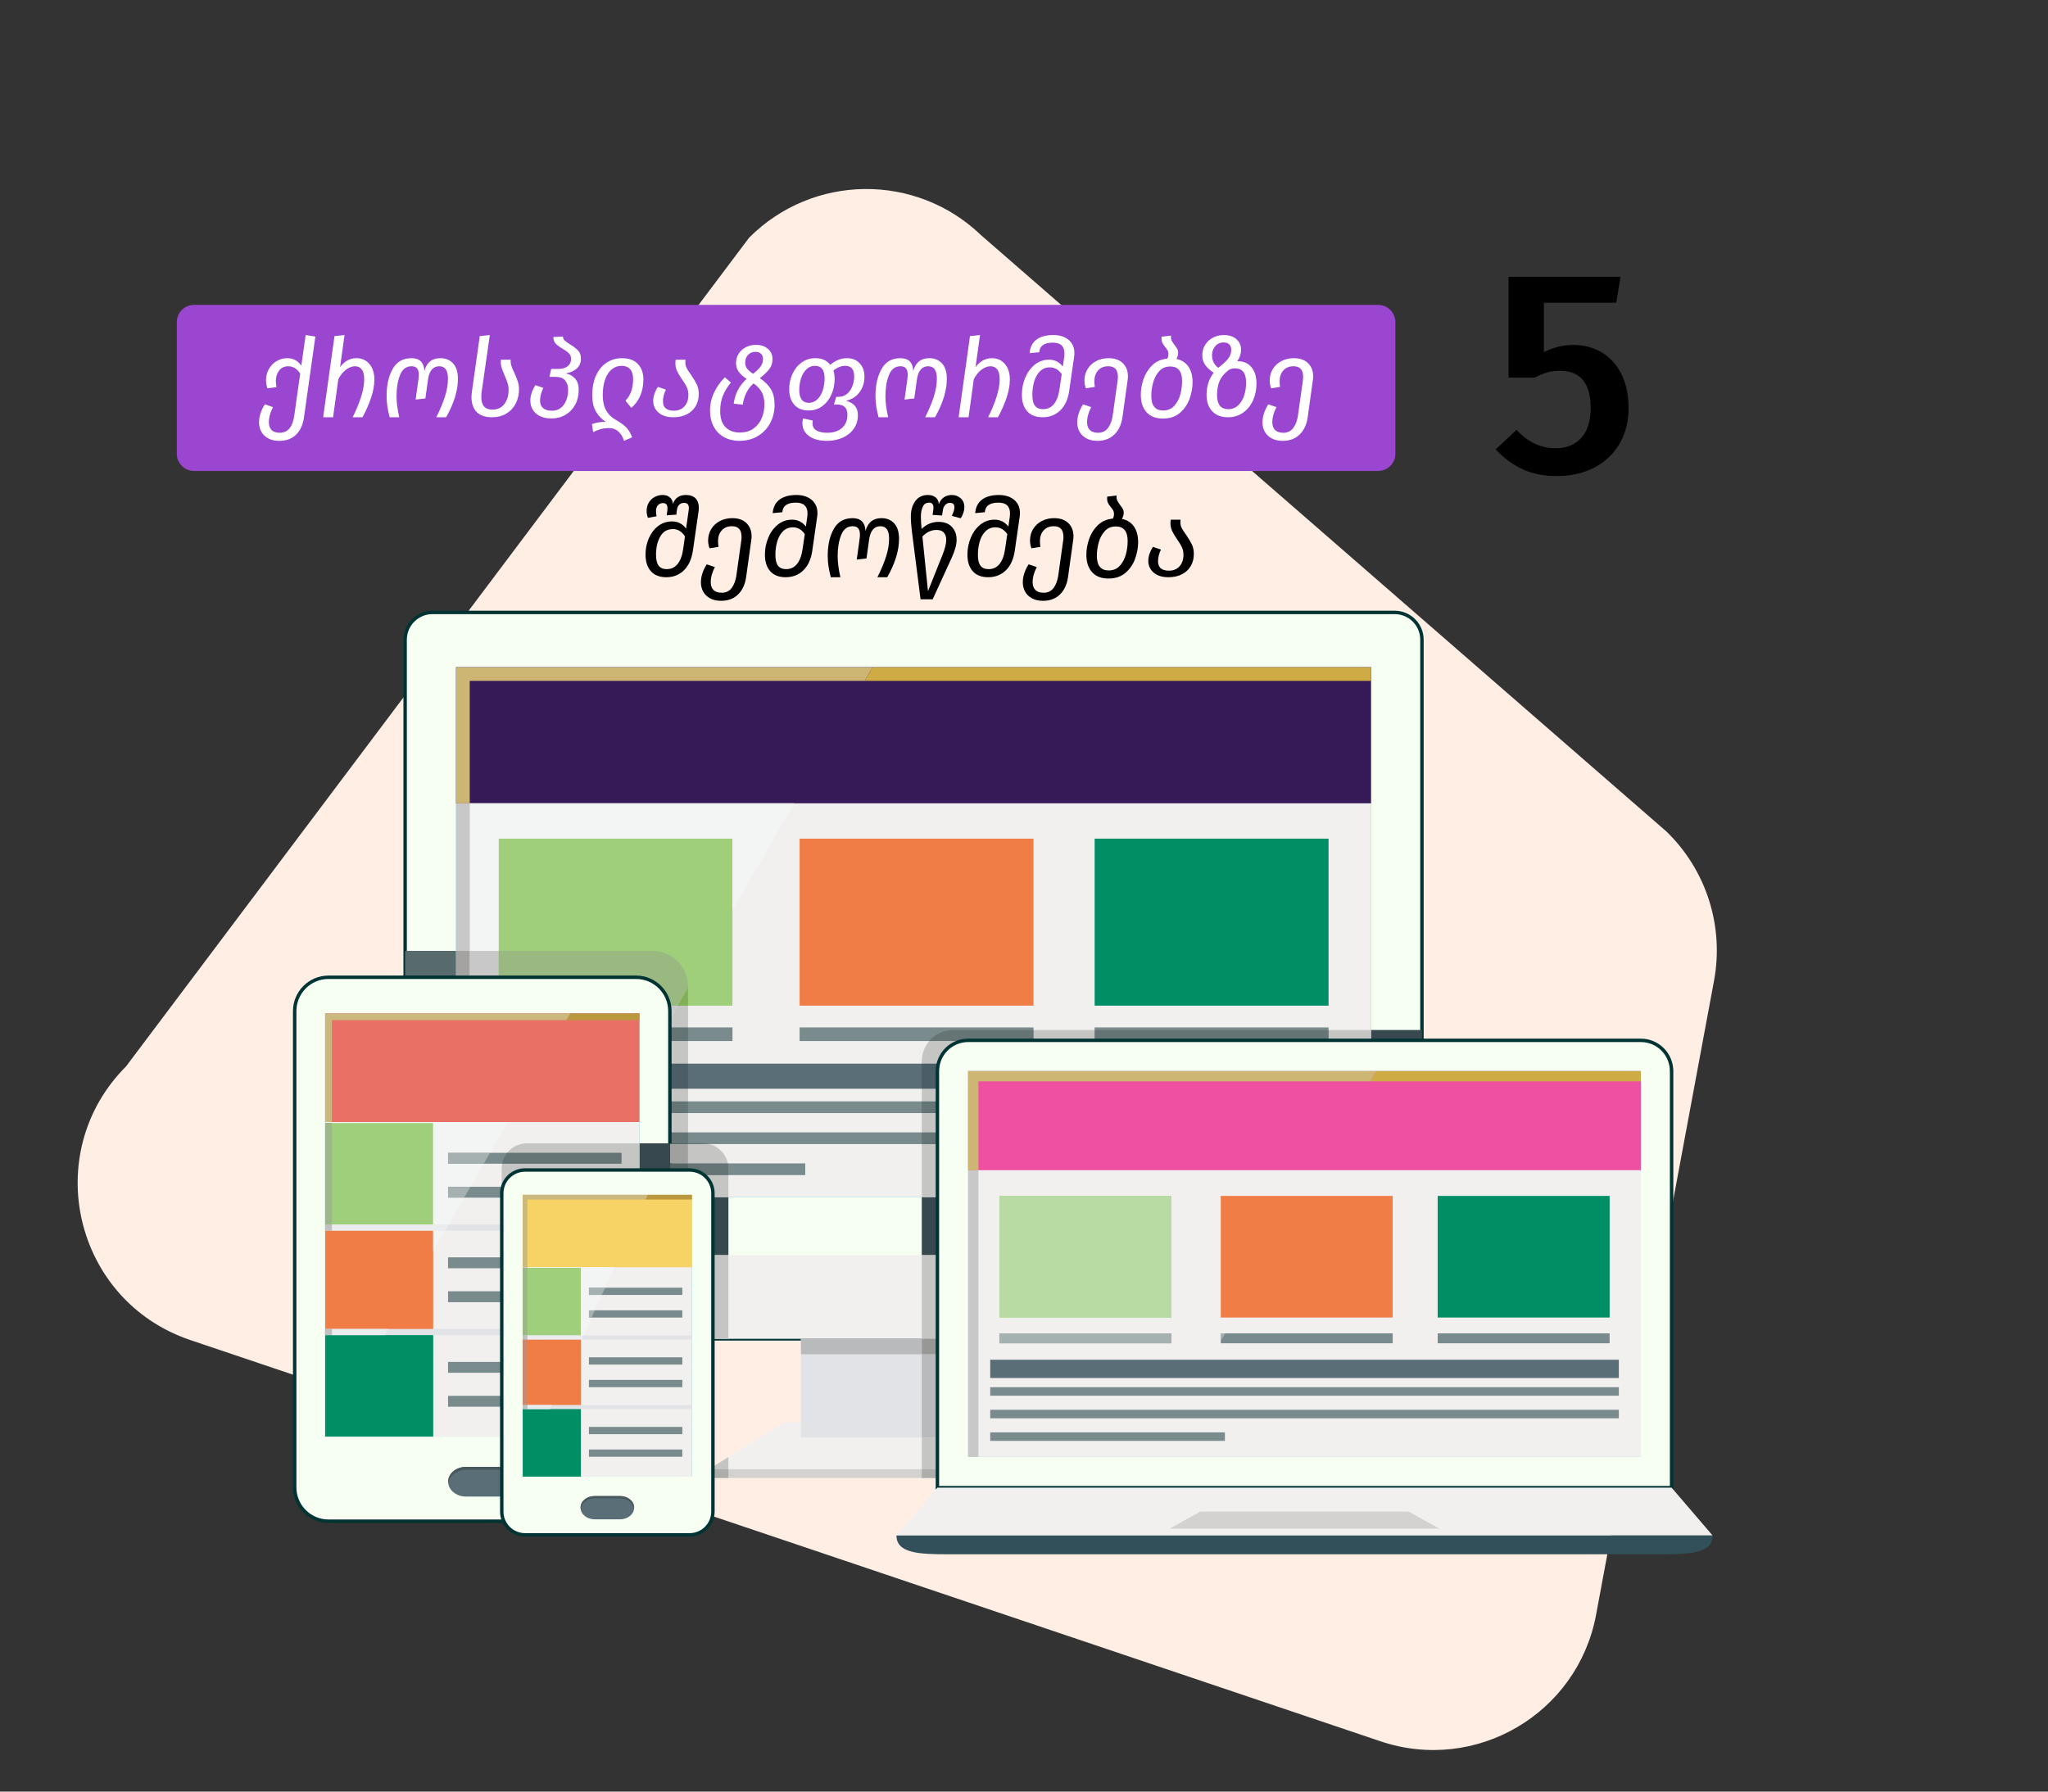 <?xml version="1.0" encoding="UTF-8"?>
<!DOCTYPE svg PUBLIC "-//W3C//DTD SVG 1.1//EN" "http://www.w3.org/Graphics/SVG/1.1/DTD/svg11.dtd">
<!-- Creator: CorelDRAW 2018 (64-Bit) -->
<svg xmlns="http://www.w3.org/2000/svg" xml:space="preserve" width="400px" height="350px" version="1.1" style="shape-rendering:geometricPrecision; text-rendering:geometricPrecision; image-rendering:optimizeQuality; fill-rule:evenodd; clip-rule:evenodd"
viewBox="0 0 1577.646 1380.442"
 xmlns:xlink="http://www.w3.org/1999/xlink">
 <rect x="0" y="0" width="1577.646" height="1380.442" fill="#333333" stroke="none"/>
 <defs>
  <style type="text/css">
   <![CDATA[
    .str1 {stroke:#003333;stroke-width:2.63;stroke-miterlimit:2.613}
    .str0 {stroke:#003333;stroke-width:2.631;stroke-miterlimit:10}
    .fil48 {fill:none}
    .fil46 {fill:#9A46D1}
    .fil6 {fill:#F07D46;fill-rule:nonzero}
    .fil13 {fill:#F3F4F4;fill-rule:nonzero}
    .fil42 {fill:#F7D264;fill-rule:nonzero}
    .fil3 {fill:#F2F0EF;fill-rule:nonzero}
    .fil30 {fill:#EAECED;fill-rule:nonzero}
    .fil11 {fill:#E2E3E6;fill-rule:nonzero}
    .fil10 {fill:#D3D2D1;fill-rule:nonzero}
    .fil44 {fill:#C88A6F;fill-rule:nonzero}
    .fil16 {fill:#C7C8C7;fill-rule:nonzero}
    .fil17 {fill:#CDB673;fill-rule:nonzero}
    .fil14 {fill:#CEAB44;fill-rule:nonzero}
    .fil43 {fill:#C5C7C5;fill-rule:nonzero}
    .fil18 {fill:#C5C5C3;fill-rule:nonzero}
    .fil32 {fill:#CAB87D;fill-rule:nonzero}
    .fil33 {fill:#BFC0BF;fill-rule:nonzero}
    .fil12 {fill:#B8BABC;fill-rule:nonzero}
    .fil27 {fill:#B9983E;fill-rule:nonzero}
    .fil39 {fill:#B8DBA3;fill-rule:nonzero}
    .fil35 {fill:#ADADAA;fill-rule:nonzero}
    .fil29 {fill:#A5B1B1;fill-rule:nonzero}
    .fil25 {fill:#A5A3A1;fill-rule:nonzero}
    .fil40 {fill:#A0A19F;fill-rule:nonzero}
    .fil4 {fill:#9FCF7B;fill-rule:nonzero}
    .fil31 {fill:#9CB888;fill-rule:nonzero}
    .fil22 {fill:#99B980;fill-rule:nonzero}
    .fil36 {fill:#979796;fill-rule:nonzero}
    .fil19 {fill:#82AF57;fill-rule:nonzero}
    .fil5 {fill:#798B8C;fill-rule:nonzero}
    .fil2 {fill:#49C4D8;fill-rule:nonzero}
    .fil20 {fill:#657575;fill-rule:nonzero}
    .fil41 {fill:#576464;fill-rule:nonzero}
    .fil23 {fill:#576B6D;fill-rule:nonzero}
    .fil15 {fill:#3EADBA;fill-rule:nonzero}
    .fil9 {fill:#596E76;fill-rule:nonzero}
    .fil28 {fill:#48575C;fill-rule:nonzero}
    .fil21 {fill:#4C5E65;fill-rule:nonzero}
    .fil34 {fill:#37494F;fill-rule:nonzero}
    .fil38 {fill:#315059;fill-rule:nonzero}
    .fil24 {fill:#0B8B98;fill-rule:nonzero}
    .fil7 {fill:#008F65;fill-rule:nonzero}
    .fil45 {fill:black;fill-rule:nonzero}
    .fil8 {fill:#361A57;fill-rule:nonzero}
    .fil26 {fill:#E87064;fill-rule:nonzero}
    .fil37 {fill:#F050A0;fill-rule:nonzero}
    .fil1 {fill:#F7FFF2;fill-rule:nonzero}
    .fil0 {fill:#FFEEE3;fill-rule:nonzero}
    .fil47 {fill:white;fill-rule:nonzero}
   ]]>
  </style>
 </defs>
 <g id="Layer_x0020_1">
  <path class="fil0" d="M97.11 821.658l479.992 -638.556c49.136,-49.251 128.674,-50.043 178.766,-1.783l527.62 459.159c30.924,29.79 44.774,73.147 36.861,115.348l-90.86 488.531c-14.3,76.161 -92.641,122.082 -166.075,97.318l-916.749 -309.13c-89.585,-30.205 -116.312,-143.958 -49.555,-210.887z"/>
  <path class="fil1 str0" d="M1095.379 492.919l0 517.64c0,11.52 -9.387,21.026 -21.035,21.026l-741.228 0c-11.531,0 -21.024,-9.506 -21.024,-21.026l0 -517.64c0,-11.641 9.493,-21.041 21.024,-21.041l741.228 0c11.648,0 21.035,9.4 21.035,21.041z"/>
  <polygon class="fil2" points="351.327,922.393 1056.144,922.393 1056.144,514.084 351.327,514.084 "/>
  <polygon class="fil3" points="351.348,922.393 1056.147,922.393 1056.147,514.084 351.348,514.084 "/>
  <polygon class="fil4" points="384.069,774.865 564.246,774.865 564.246,646.192 384.069,646.192 "/>
  <polygon class="fil5" points="384.069,802.138 564.246,802.138 564.246,791.642 384.069,791.642 "/>
  <polygon class="fil6" points="615.956,774.865 796.15,774.865 796.15,646.192 615.956,646.192 "/>
  <polygon class="fil5" points="615.956,802.138 796.15,802.138 796.15,791.642 615.956,791.642 "/>
  <polygon class="fil7" points="843.248,774.865 1023.423,774.865 1023.423,646.192 843.248,646.192 "/>
  <polygon class="fil5" points="843.248,802.138 1023.423,802.138 1023.423,791.642 843.248,791.642 "/>
  <polygon class="fil8" points="351.327,618.941 1056.144,618.941 1056.144,514.084 351.327,514.084 "/>
  <polygon class="fil9" points="374.463,838.889 1033.053,838.889 1033.053,819.552 374.463,819.552 "/>
  <polygon class="fil5" points="374.463,857.633 1033.053,857.633 1033.053,848.614 374.463,848.614 "/>
  <polygon class="fil5" points="374.463,881.541 1033.053,881.541 1033.053,872.513 374.463,872.513 "/>
  <polygon class="fil5" points="374.463,905.431 620.321,905.431 620.321,896.407 374.463,896.407 "/>
  <path class="fil3" d="M1095.379 967.123l0 43.436c0,11.52 -9.387,21.026 -21.035,21.026l-741.228 0c-11.531,0 -21.024,-9.506 -21.024,-21.026l0 -43.436 783.287 0z"/>
  <polygon class="fil3" points="861.497,1132.016 546.082,1132.016 561.12,1122.635 603.757,1095.942 803.701,1095.942 "/>
  <polygon class="fil10" points="546.082,1138.813 861.497,1138.813 861.497,1132.016 546.082,1132.016 "/>
  <polygon class="fil11" points="616.989,1107.592 790.483,1107.592 790.483,1031.585 616.989,1031.585 "/>
  <polygon class="fil12" points="616.989,1043.476 710.071,1043.476 710.071,1031.585 616.989,1031.585 "/>
  <polygon class="fil13" points="384.069,732.667 361.852,732.667 361.852,618.941 611.784,618.941 564.282,701.348 564.246,701.41 564.246,646.192 384.069,646.192 "/>
  <polygon class="fil14" points="1056.144,524.608 666.16,524.608 666.188,524.58 672.067,514.182 672.16,514.083 1056.144,514.083 "/>
  <polygon class="fil15" points="351.348,732.667 351.327,732.667 351.327,618.941 "/>
  <polygon class="fil16" points="351.348,732.667 361.853,732.667 361.853,618.941 351.348,618.941 "/>
  <polygon class="fil17" points="361.852,618.941 351.327,618.941 351.327,514.083 672.16,514.083 672.067,514.182 666.188,524.58 666.16,524.608 361.852,524.608 "/>
  <path class="fil18" d="M530.018 872.513l-13.987 0 0 -14.88 13.987 0 0 14.88zm0 -23.899l-13.987 0 0 -9.725 13.987 0 0 9.725zm0 -29.062l-13.987 0 0 -17.414 13.987 0 0 17.414zm0 -27.912l-13.987 0 0 -6.584 5.848 -10.191 8.139 0 0 16.775z"/>
  <polygon class="fil19" points="530.018,774.865 521.879,774.865 530.018,760.725 "/>
  <polygon class="fil20" points="516.031,802.138 530.018,802.138 530.018,791.642 516.031,791.642 "/>
  <polygon class="fil21" points="516.031,838.889 530.018,838.889 530.018,819.552 516.031,819.552 "/>
  <polygon class="fil20" points="516.031,857.633 530.018,857.633 530.018,848.614 516.031,848.614 "/>
  <polygon class="fil20" points="516.031,880.939 530.018,880.939 530.018,872.513 516.031,872.513 "/>
  <path class="fil16" d="M516.031 785.056l0 -5.997c0,-1.43 -0.121,-2.828 -0.341,-4.194l6.189 0 -5.848 10.191zm-131.962 -32.063l-22.217 0 0 -20.326 22.217 0 0 20.326z"/>
  <path class="fil22" d="M521.879 774.865l-6.189 0c-2.01,-12.393 -12.761,-21.872 -25.746,-21.872l-105.875 0 0 -20.326 118.578 0c15.158,0 27.371,12.228 27.371,27.378l0 0.68 -8.139 14.14z"/>
  <polygon class="fil23" points="312.092,752.993 351.33,752.993 351.33,732.667 312.092,732.667 "/>
  <polygon class="fil24" points="351.327,752.993 351.345,752.993 351.345,732.667 351.327,732.667 "/>
  <polygon class="fil25" points="351.348,752.993 361.853,752.993 361.853,732.667 351.348,732.667 "/>
  <path class="fil1 str1" d="M489.944 1172.105l-236.855 0c-14.407,0 -26.084,-11.684 -26.084,-26.099l0 -366.947c0,-14.387 11.677,-26.066 26.084,-26.066l236.855 0c14.415,0 26.087,11.679 26.087,26.066l0 366.947c0,14.415 -11.672,26.099 -26.087,26.099z"/>
  <polygon class="fil2" points="250.481,1106.912 492.569,1106.912 492.569,780.813 250.481,780.813 "/>
  <polygon class="fil3" points="250.481,1106.912 492.569,1106.912 492.569,780.813 250.481,780.813 "/>
  <polygon class="fil5" points="345.138,896.647 478.761,896.647 478.761,888.243 345.138,888.243 "/>
  <polygon class="fil5" points="345.138,922.811 478.761,922.811 478.761,914.421 345.138,914.421 "/>
  <polygon class="fil5" points="345.138,977.216 478.761,977.216 478.761,968.791 345.138,968.791 "/>
  <polygon class="fil5" points="345.138,1003.372 478.761,1003.372 478.761,994.939 345.138,994.939 "/>
  <polygon class="fil5" points="345.138,1057.734 478.761,1057.734 478.761,1049.363 345.138,1049.363 "/>
  <polygon class="fil5" points="345.138,1083.898 478.761,1083.898 478.761,1075.517 345.138,1075.517 "/>
  <polygon class="fil4" points="250.481,945.827 333.7,945.827 333.7,865.256 250.481,865.256 "/>
  <polygon class="fil6" points="250.481,1026.36 333.7,1026.36 333.7,945.827 250.481,945.827 "/>
  <polygon class="fil7" points="250.481,1106.912 333.716,1106.912 333.716,1026.36 250.481,1026.36 "/>
  <polygon class="fil26" points="250.481,864.542 492.569,864.542 492.569,780.813 250.481,780.813 "/>
  <polygon class="fil11" points="250.481,948.194 492.569,948.194 492.569,943.434 250.481,943.434 "/>
  <polygon class="fil11" points="250.481,1028.727 492.569,1028.727 492.569,1023.981 250.481,1023.981 "/>
  <polygon class="fil27" points="492.569,786.041 436.359,786.041 439.371,780.813 492.569,780.813 "/>
  <path class="fil9" d="M384.103 1153.1l-25.151 0c-7.568,0 -13.721,-5.115 -13.721,-11.431 0,-6.302 6.153,-11.421 13.721,-11.421l25.151 0c7.555,0 13.701,5.119 13.701,11.421 0,6.316 -6.146,11.431 -13.701,11.431z"/>
  <path class="fil28" d="M345.38 1142.817l-0.149 -1.148 0 0c0,-6.302 6.153,-11.421 13.721,-11.421l25.151 0c0.828,0 1.634,0.064 2.42,0.176l0 2.304c-0.786,-0.11 -1.592,-0.177 -2.42,-0.177l-25.151 0c-7.109,0 -12.887,4.508 -13.572,10.266z"/>
  <path class="fil13" d="M333.7 964.209l0 -16.015 9.232 0 -9.232 16.015zm11.976 -20.775l-11.976 0 0 -78.178 -78.006 0 0 -0.714 135.441 0 -13.667 23.701 -32.33 0 0 8.404 27.493 0 -10.241 17.774 -17.252 0 0 8.39 12.422 0 -11.884 20.623z"/>
  <polygon class="fil29" points="372.631,896.647 345.138,896.647 345.138,888.243 377.468,888.243 "/>
  <polygon class="fil29" points="357.56,922.811 345.138,922.811 345.138,914.421 362.39,914.421 "/>
  <polygon class="fil30" points="342.932,948.194 255.694,948.194 255.694,943.434 345.676,943.434 "/>
  <polygon class="fil30" points="296.533,1028.727 255.694,1028.727 255.694,1023.981 299.264,1023.981 "/>
  <polygon class="fil31" points="250.481,943.434 255.694,943.434 255.694,865.256 250.481,865.256 "/>
  <polygon class="fil32" points="255.694,864.542 250.481,864.542 250.481,780.813 439.371,780.813 436.359,786.041 255.694,786.041 "/>
  <polygon class="fil33" points="250.481,948.194 255.694,948.194 255.694,943.434 250.481,943.434 "/>
  <polygon class="fil33" points="250.481,1028.727 255.694,1028.727 255.694,1023.981 250.481,1023.981 "/>
  <path class="fil34" d="M722.122 967.123l-12.051 0 0 -44.73 12.051 0 0 44.73zm373.257 -165.523l-39.235 0 0 -7.973 39.235 0 0 7.973z"/>
  <path class="fil18" d="M722.122 922.393l-12.051 0 0 -40.852 12.051 0 0 40.852zm0 -49.88l-12.051 0 0 -14.88 12.051 0 0 14.88zm0 -23.899l-12.051 0 0 -9.725 12.051 0 0 9.725zm0.714 -29.062l-12.765 0 0 -1.705c0,-5.989 2.144,-11.403 5.736,-15.709l24.953 0c-8.764,1.909 -15.739,8.699 -17.924,17.414zm333.308 -17.952l-32.718 0 0 -7.973 32.718 0 0 7.973zm-212.896 0l-47.098 0 0 -7.973 47.098 0 0 7.973z"/>
  <path class="fil20" d="M740.76 802.138l-24.953 0c0.006,-0.006 0.014,-0.014 0.029,-0.027 4.412,-5.201 10.968,-8.484 18.319,-8.484l61.995 0 0 7.973 -50.36 0c-1.727,0 -3.411,0.183 -5.03,0.538z"/>
  <polygon class="fil20" points="843.248,801.6 1023.423,801.6 1023.423,793.627 843.248,793.627 "/>
  <path class="fil21" d="M722.122 838.889l-12.051 0 0 -19.337 12.765 0c-0.467,1.86 -0.714,3.813 -0.714,5.814l0 13.523z"/>
  <polygon class="fil20" points="710.071,857.633 722.122,857.633 722.122,848.614 710.071,848.614 "/>
  <polygon class="fil20" points="710.071,881.541 722.122,881.541 722.122,872.513 710.071,872.513 "/>
  <polygon class="fil18" points="710.071,1031.585 722.122,1031.585 722.122,967.123 710.071,967.123 "/>
  <polygon class="fil18" points="710.071,1132.016 722.122,1132.016 722.122,1107.592 710.071,1107.592 "/>
  <polygon class="fil35" points="710.071,1138.813 722.122,1138.813 722.122,1132.016 710.071,1132.016 "/>
  <polygon class="fil12" points="710.071,1107.592 722.122,1107.592 722.122,1043.476 710.071,1043.476 "/>
  <polygon class="fil36" points="710.071,1043.476 722.122,1043.476 722.122,1031.585 710.071,1031.585 "/>
  <path class="fil1 str0" d="M1287.693 825.366l0 320.895 -565.571 0 0 -320.895c0,-13.148 10.63,-23.766 23.668,-23.766l518.252 0c13.036,0 23.651,10.618 23.651,23.766z"/>
  <polygon class="fil2" points="745.809,1122.566 1264.015,1122.566 1264.015,825.315 745.809,825.315 "/>
  <polygon class="fil3" points="745.816,1122.566 1264.013,1122.566 1264.013,825.315 745.816,825.315 "/>
  <polygon class="fil4" points="769.864,1015.169 902.357,1015.169 902.357,921.466 769.864,921.466 "/>
  <polygon class="fil5" points="769.864,1035.016 902.357,1035.016 902.357,1027.372 769.864,1027.372 "/>
  <polygon class="fil6" points="940.381,1015.169 1072.853,1015.169 1072.853,921.466 940.381,921.466 "/>
  <polygon class="fil5" points="940.381,1035.016 1072.853,1035.016 1072.853,1027.372 940.381,1027.372 "/>
  <polygon class="fil7" points="1107.486,1015.169 1239.965,1015.169 1239.965,921.466 1107.486,921.466 "/>
  <polygon class="fil5" points="1107.486,1035.016 1239.965,1035.016 1239.965,1027.372 1107.486,1027.372 "/>
  <polygon class="fil37" points="745.809,901.647 1264.015,901.647 1264.015,825.315 745.809,825.315 "/>
  <polygon class="fil9" points="762.807,1061.767 1247.054,1061.767 1247.054,1047.698 762.807,1047.698 "/>
  <polygon class="fil5" points="762.807,1075.419 1247.054,1075.419 1247.054,1068.862 762.807,1068.862 "/>
  <polygon class="fil5" points="762.807,1092.833 1247.054,1092.833 1247.054,1086.245 762.807,1086.245 "/>
  <polygon class="fil5" points="762.807,1110.216 943.579,1110.216 943.579,1103.652 762.807,1103.652 "/>
  <polygon class="fil3" points="1319.267,1183.105 690.571,1183.105 722.137,1146.247 1287.693,1146.247 "/>
  <polygon class="fil10" points="1085.151,1164.671 924.686,1164.671 901.02,1177.848 1108.81,1177.848 "/>
  <path class="fil38" d="M1279.822 1197.582l-549.799 0c-21.793,0 -39.452,-0.68 -39.452,-14.477l628.696 0c0,13.797 -17.662,14.477 -39.445,14.477z"/>
  <polygon class="fil39" points="769.864,1015.169 902.357,1015.169 902.357,921.466 769.864,921.466 "/>
  <polygon class="fil29" points="769.864,1035.016 902.357,1035.016 902.357,1027.372 769.864,1027.372 "/>
  <polygon class="fil29" points="940.381,1033.198 940.381,1027.372 943.732,1027.372 "/>
  <polygon class="fil13" points="875.225,1146.261 722.122,1146.261 722.122,1146.261 722.137,1146.247 875.232,1146.247 "/>
  <polygon class="fil14" points="1264.013,833.223 1055.615,833.223 1060.176,825.315 1264.013,825.315 "/>
  <polygon class="fil15" points="745.809,1122.566 745.809,901.647 745.816,1122.566 "/>
  <polygon class="fil16" points="745.816,1122.566 753.702,1122.566 753.702,901.647 745.816,901.647 "/>
  <polygon class="fil17" points="753.702,901.647 745.809,901.647 745.809,825.315 1060.176,825.315 1055.615,833.223 753.702,833.223 "/>
  <polygon class="fil34" points="549.202,967.123 561.121,967.123 561.121,922.393 549.202,922.393 "/>
  <path class="fil18" d="M561.12 922.393l-11.918 0 0 -2.95c0,-5.657 -2.633,-10.722 -6.735,-14.012l18.653 0 0 16.962zm-0.353 -25.986l-30.749 0 0 -14.866 16.375 0c7.172,1.71 12.789,7.553 14.374,14.866z"/>
  <path class="fil20" d="M546.393 881.541l-16.375 0 0 -0.602 11.763 0c1.585,0 3.05,0.247 4.527,0.579 0.029,0.008 0.057,0.014 0.085,0.023z"/>
  <path class="fil20" d="M561.12 905.431l-18.653 0c-3.07,-2.462 -6.965,-3.94 -11.203,-3.94l-1.246 0 0 -5.084 30.749 0c0.005,0.014 0.005,0.027 0.013,0.042 0.227,1.237 0.34,2.475 0.34,3.839l0 5.143z"/>
  <polygon class="fil18" points="549.202,1031.585 561.121,1031.585 561.121,967.123 549.202,967.123 "/>
  <polygon class="fil40" points="516.031,896.407 530.018,896.407 530.018,881.541 516.031,881.541 "/>
  <polygon class="fil41" points="516.031,881.541 530.018,881.541 530.018,880.937 516.031,880.937 "/>
  <polygon class="fil41" points="516.031,901.491 530.018,901.491 530.018,896.407 516.031,896.407 "/>
  <polygon class="fil34" points="516.031,901.491 492.569,901.491 492.569,880.939 516.031,880.939 "/>
  <path class="fil18" d="M386.523 1031.585l-0.023 0 0 -2.858 0.023 0 0 2.858zm0 -7.604l-0.023 0 0 -20.609 0.023 0 0 20.609zm0 -29.042l-0.023 0 0 -17.723 0.023 0 0 17.723zm0 -26.145l-0.023 0 0 -20.6 0.023 0 0 20.6zm0 -25.36l-0.023 0 0 -20.623 0.023 0 0 20.623zm0.714 -29.013l-0.737 0 0 -14.133c0,-1.293 0.102,-2.473 0.306,-3.641l91.956 0 0 -8.404 -88.045 0c2.617,-3.281 6.26,-5.678 10.482,-6.725 1.365,-0.332 2.95,-0.579 4.519,-0.579l86.851 0 0 20.552 -88.101 0c-8.171,0 -15.061,5.468 -17.231,12.93z"/>
  <path class="fil20" d="M478.762 896.647l-91.956 0c0.013,-0.064 0.022,-0.135 0.036,-0.198 0.663,-3.069 2.009,-5.858 3.875,-8.206l88.045 0 0 8.404z"/>
  <path class="fil20" d="M386.523 922.811l-0.023 0 0 -8.39 0.737 0c-0.467,1.599 -0.714,3.282 -0.714,5.022l0 3.368z"/>
  <polygon class="fil20" points="386.5,977.216 386.523,977.216 386.523,968.791 386.5,968.791 "/>
  <polygon class="fil20" points="386.5,1003.372 386.523,1003.372 386.523,994.939 386.5,994.939 "/>
  <polygon class="fil12" points="386.5,948.194 386.523,948.194 386.523,943.434 386.5,943.434 "/>
  <polygon class="fil12" points="386.5,1028.727 386.523,1028.727 386.523,1023.981 386.5,1023.981 "/>
  <polygon class="fil18" points="561.12,1132.016 549.202,1132.016 549.202,1130.072 561.12,1122.635 "/>
  <polygon class="fil35" points="549.202,1138.813 561.121,1138.813 561.121,1132.016 549.202,1132.016 "/>
  <path class="fil1 str0" d="M531.264 1182.614l-126.796 0c-9.912,0 -17.945,-8.033 -17.945,-17.943l0 -245.228c0,-9.895 8.033,-17.952 17.945,-17.952l126.796 0c9.903,0 17.938,8.057 17.938,17.952l0 245.228c0,9.91 -8.035,17.943 -17.938,17.943z"/>
  <polygon class="fil2" points="402.671,1137.761 533.055,1137.761 533.055,920.637 402.671,920.637 "/>
  <polygon class="fil3" points="402.671,1137.761 533.055,1137.761 533.055,920.637 402.671,920.637 "/>
  <polygon class="fil5" points="453.66,997.768 525.615,997.768 525.615,992.187 453.66,992.187 "/>
  <polygon class="fil5" points="453.66,1015.175 525.615,1015.175 525.615,1009.602 453.66,1009.602 "/>
  <polygon class="fil5" points="453.66,1051.418 525.615,1051.418 525.615,1045.801 453.66,1045.801 "/>
  <polygon class="fil5" points="453.66,1068.827 525.615,1068.827 525.615,1063.216 453.66,1063.216 "/>
  <polygon class="fil5" points="453.66,1105.04 525.615,1105.04 525.615,1099.444 453.66,1099.444 "/>
  <polygon class="fil5" points="453.66,1122.444 525.615,1122.444 525.615,1116.858 453.66,1116.858 "/>
  <polygon class="fil4" points="402.671,1030.51 447.499,1030.51 447.499,976.861 402.671,976.861 "/>
  <polygon class="fil6" points="402.671,1084.132 447.499,1084.132 447.499,1030.51 402.671,1030.51 "/>
  <polygon class="fil7" points="402.671,1137.761 447.499,1137.761 447.499,1084.132 402.671,1084.132 "/>
  <polygon class="fil42" points="402.671,976.396 533.055,976.396 533.055,920.639 402.671,920.639 "/>
  <polygon class="fil11" points="402.671,1032.081 533.055,1032.081 533.055,1028.925 402.671,1028.925 "/>
  <polygon class="fil11" points="402.671,1085.71 533.055,1085.71 533.055,1082.546 402.671,1082.546 "/>
  <polygon class="fil27" points="533.055,924.234 497.129,924.234 498.772,920.639 533.055,920.639 "/>
  <path class="fil9" d="M477.735 1170.641l-19.746 0c-5.943,0 -10.767,-4.004 -10.767,-8.964 0,-4.956 4.824,-8.945 10.767,-8.945l19.746 0c5.936,0 10.766,3.989 10.766,8.945 0,4.96 -4.83,8.964 -10.766,8.964z"/>
  <path class="fil28" d="M488.388 1162.584c-0.546,-4.526 -5.07,-8.071 -10.653,-8.071l-19.746 0c-5.573,0 -10.11,3.545 -10.639,8.071l-0.128 -0.907 0 0c0,-4.956 4.824,-8.945 10.767,-8.945l19.746 0c5.936,0 10.766,3.989 10.766,8.945l0 0 -0.113 0.907z"/>
  <path class="fil13" d="M447.499 1033.213l0 -1.132 0.516 0 -0.516 1.132zm1.953 -4.288l-1.953 0 0 -52.062 -41.235 0 0 -0.467 67.115 0 -7.2 15.793 -12.519 0 0 5.579 9.987 0 -5.397 11.834 -4.59 0 0 5.573 2.052 0 -6.26 13.75z"/>
  <polygon class="fil29" points="463.647,997.768 453.66,997.768 453.66,992.189 466.179,992.189 "/>
  <polygon class="fil29" points="455.712,1015.175 453.66,1015.175 453.66,1009.602 458.25,1009.602 "/>
  <polygon class="fil30" points="448.015,1032.081 406.264,1032.081 406.264,1028.925 449.452,1028.925 "/>
  <polygon class="fil30" points="423.592,1085.71 406.264,1085.71 406.264,1082.546 425.036,1082.546 "/>
  <polygon class="fil43" points="402.671,976.863 406.261,976.863 406.261,976.396 402.671,976.396 "/>
  <polygon class="fil31" points="402.671,1028.925 406.261,1028.925 406.261,976.863 402.671,976.863 "/>
  <polygon class="fil44" points="402.671,1082.546 406.261,1082.546 406.261,1032.081 402.671,1032.081 "/>
  <polygon class="fil32" points="406.264,976.396 402.671,976.396 402.671,920.639 498.772,920.639 497.129,924.234 406.264,924.234 "/>
  <polygon class="fil33" points="402.671,1032.081 406.261,1032.081 406.261,1028.925 402.671,1028.925 "/>
  <polygon class="fil33" points="402.671,1085.71 406.261,1085.71 406.261,1082.546 402.671,1082.546 "/>
  <path class="fil45" d="M1245.028 233.257l-55.725 0 0 38.034c7.371,-3.685 14.889,-5.528 22.555,-5.528 8.256,0 15.627,1.953 22.113,5.823 6.486,3.87 11.537,9.472 15.147,16.806 3.612,7.334 5.419,15.995 5.419,25.983 0,10.32 -2.285,19.423 -6.856,27.346 -4.569,7.925 -11.056,14.08 -19.459,18.503 -8.403,4.386 -18.133,6.596 -29.189,6.596 -9.878,0 -18.612,-1.769 -26.205,-5.307 -7.592,-3.537 -14.484,-8.623 -20.676,-15.258l16.143 -15.037c8.55,9.435 18.575,14.153 30.074,14.153 8.403,0 15.001,-2.691 19.792,-8.035 4.791,-5.344 7.187,-13.009 7.187,-22.961 0,-19.127 -7.962,-28.709 -23.883,-28.709 -3.391,0 -6.56,0.405 -9.509,1.252 -2.948,0.848 -6.192,2.212 -9.73,4.054l-20.122 0 0 -77.617 86.241 0 -3.317 19.902z"/>
  <path class="fil46" d="M149.424 234.936l912.262 0c7.272,0 13.218,5.958 13.218,13.218l0 101.513c0,7.258 -5.957,13.216 -13.218,13.216l-912.262 0c-7.261,0 -13.218,-5.948 -13.218,-13.216l0 -101.513c0,-7.27 5.946,-13.218 13.218,-13.218z"/>
  <path class="fil47" d="M242.951 259.321l-8.752 62.096c-0.784,5.664 -2.79,10.125 -6.015,13.377 -3.225,3.254 -7.587,4.881 -13.083,4.881l-0.085 0c-3.31,0 -6.129,-0.646 -8.455,-1.935 -2.329,-1.291 -4.082,-3.001 -5.26,-5.133 -1.177,-2.131 -1.768,-4.488 -1.768,-7.068 0,-4.599 1.488,-9.256 4.461,-13.967l6.31 2.104c-2.132,4.038 -3.198,7.936 -3.198,11.694 0,2.525 0.687,4.502 2.062,5.933 1.374,1.43 3.492,2.145 6.353,2.145 6.227,0 9.956,-4.487 11.191,-13.462l4.543 -32.143c-2.412,-3.758 -5.497,-5.636 -9.255,-5.636 -2.973,0 -5.301,1.108 -6.984,3.323 -1.683,2.217 -2.524,4.839 -2.524,7.868 0,1.569 0.168,3.197 0.504,4.879l-6.983 0.925c-0.73,-2.018 -1.094,-4.121 -1.094,-6.31 0,-3.197 0.758,-6.086 2.272,-8.666 1.515,-2.581 3.52,-4.599 6.017,-6.059 2.495,-1.458 5.174,-2.186 8.034,-2.186 4.601,0 8.219,1.934 10.854,5.804l3.366 -23.642 7.489 1.178z"/>
  <path id="1" class="fil47" d="M274.587 275.981c4.151,0 7.489,1.499 10.013,4.515 2.525,3.015 3.786,6.997 3.786,11.948 0,4.445 -0.869,9.214 -2.609,14.276 -1.738,5.062 -3.926,9.998 -6.562,14.78l-7.572 0c2.58,-5.049 4.712,-10.166 6.395,-15.355 1.681,-5.189 2.523,-9.817 2.523,-13.898 0,-3.463 -0.63,-6.002 -1.893,-7.615 -1.262,-1.612 -2.959,-2.425 -5.09,-2.425 -2.356,0 -4.684,0.869 -6.984,2.594 -2.301,1.725 -4.291,4.178 -5.974,7.362l-4.039 29.337 -7.657 0 8.751 -62.516 7.741 -0.841 -3.449 24.736c1.569,-2.186 3.421,-3.884 5.552,-5.09 2.132,-1.206 4.487,-1.808 7.068,-1.808z"/>
  <path id="2" class="fil47" d="M300.165 321.5c-0.728,-2.819 -1.304,-5.524 -1.724,-8.148 -0.421,-2.622 -0.631,-5.426 -0.631,-8.4 0,-8.232 1.556,-15.102 4.669,-20.656 3.114,-5.54 7.951,-8.315 14.515,-8.315 6.282,0 9.592,3.295 9.928,9.899 1.74,-6.604 5.863,-9.899 12.37,-9.899 3.981,0 7.221,1.331 9.717,4.009 2.496,2.679 3.745,6.662 3.745,11.948 0,9.018 -3.029,18.862 -9.087,29.562l-7.573 0c2.804,-5.581 5.006,-10.812 6.605,-15.721 1.598,-4.894 2.397,-9.577 2.397,-14.023 0,-6.366 -2.215,-9.549 -6.647,-9.549 -4.88,0 -7.796,3.45 -8.75,10.335l-2.02 14.487 -7.488 0.84 2.187 -15.832c0.169,-1.191 0.254,-2.285 0.254,-3.31 0,-2.201 -0.449,-3.843 -1.346,-4.908 -0.898,-1.08 -2.329,-1.612 -4.292,-1.612 -4.095,0 -7.039,2.272 -8.835,6.801 -1.795,4.53 -2.693,9.901 -2.693,16.099 0,4.907 0.702,10.363 2.104,16.393l-7.405 0z"/>
  <path id="3" class="fil47" d="M369.582 258.984l7.742 -0.841 -6.312 43.977c-0.168,1.332 -0.252,2.58 -0.252,3.744 0,6.492 2.832,9.747 8.499,9.747 3.983,0 7.067,-1.417 9.255,-4.264 2.187,-2.847 3.281,-6.478 3.281,-10.91 0,-1.852 -0.252,-3.576 -0.757,-5.161 -0.505,-1.585 -1.289,-3.603 -2.355,-6.072 -0.954,-2.23 -1.683,-4.136 -2.189,-5.693 -0.505,-1.557 -0.757,-3.184 -0.757,-4.88 0,-0.659 0.028,-1.151 0.085,-1.473l7.571 0c-0.112,1.641 0.072,3.211 0.547,4.712 0.477,1.5 1.25,3.351 2.315,5.54 1.178,2.622 2.061,4.824 2.651,6.632 0.589,1.809 0.882,3.856 0.882,6.143 0,3.94 -0.84,7.531 -2.523,10.784 -1.683,3.254 -4.095,5.819 -7.236,7.699 -3.143,1.893 -6.816,2.832 -11.022,2.832 -5.274,0 -9.228,-1.374 -11.865,-4.108 -2.637,-2.749 -3.955,-6.564 -3.955,-11.444 0,-0.883 0.112,-2.272 0.337,-4.15l6.058 -42.814z"/>
  <path id="4" class="fil47" d="M435.633 287.747c2.916,0.448 5.343,1.724 7.278,3.828 1.935,2.116 2.902,5.034 2.902,8.763 0,4.279 -0.897,8.078 -2.692,11.416 -1.795,3.338 -4.291,5.946 -7.488,7.84 -3.197,1.893 -6.843,2.832 -10.938,2.832 -3.366,0 -6.269,-0.604 -8.709,-1.795 -2.44,-1.192 -4.292,-2.834 -5.553,-4.909 -1.262,-2.09 -1.893,-4.432 -1.893,-7.039 0,-3.731 1.29,-7.699 3.87,-11.921l6.142 2.105c-1.682,3.478 -2.524,6.759 -2.524,9.845 0,2.467 0.772,4.375 2.313,5.721 1.543,1.346 3.802,2.018 6.774,2.018 3.983,0 7.068,-1.556 9.256,-4.669 2.188,-3.114 3.281,-6.913 3.281,-11.4 0,-3.058 -0.786,-5.485 -2.355,-7.293 -1.572,-1.81 -4.012,-2.72 -7.321,-2.72l-4.712 0 1.346 -6.115 5.554 0c2.973,0 5.343,-0.687 7.109,-2.062 1.768,-1.374 2.651,-3.252 2.651,-5.609 0,-1.823 -0.547,-3.268 -1.64,-4.334 -1.094,-1.079 -2.707,-2.243 -4.839,-3.519 -2.355,-1.375 -4.137,-2.692 -5.343,-3.955 -1.205,-1.276 -1.809,-2.972 -1.809,-5.118l7.404 -0.336c-0.055,1.164 0.379,2.186 1.304,3.042 0.926,0.856 2.342,1.88 4.25,3.044 2.636,1.613 4.669,3.183 6.1,4.712 1.43,1.528 2.145,3.561 2.145,6.128 0,3.225 -1.065,5.792 -3.197,7.713 -2.132,1.907 -5.019,3.169 -8.666,3.787z"/>
  <path id="5" class="fil47" d="M480.733 339.675c-1.009,-3.071 -2.482,-5.483 -4.417,-7.236 -1.936,-1.74 -4.334,-2.609 -7.194,-2.609 -4.264,0 -8.33,1.066 -12.201,3.198l-0.926 -6.227c3.029,-1.178 6.563,-1.766 10.602,-1.766 -3.085,-2.034 -5.582,-4.657 -7.488,-7.853 -1.908,-3.213 -2.861,-7.433 -2.861,-12.664 0,-6.198 1.051,-11.444 3.155,-15.749 2.104,-4.305 4.88,-7.516 8.33,-9.619 3.45,-2.119 7.25,-3.169 11.402,-3.169 5.328,0 9.409,1.486 12.241,4.473 2.833,2.986 4.25,6.941 4.25,11.836 0,4.796 -0.842,9.072 -2.525,12.845 -1.683,3.772 -3.955,6.816 -6.815,9.129l-4.459 -5.539c3.926,-3.983 5.89,-9.523 5.89,-16.632 0,-3.407 -0.772,-5.959 -2.314,-7.671 -1.543,-1.696 -3.716,-2.552 -6.522,-2.552 -2.804,0 -5.301,0.869 -7.487,2.594 -2.189,1.725 -3.913,4.292 -5.176,7.685 -1.261,3.407 -1.893,7.517 -1.893,12.326 0,4.642 0.855,8.527 2.567,11.641 1.711,3.112 4.305,5.636 7.783,7.573 3.141,1.766 5.666,3.603 7.572,5.496 1.907,1.893 3.478,4.473 4.712,7.741l-6.226 2.749z"/>
  <path id="6" class="fil47" d="M527.936 279.373c0,1.473 0.35,2.889 1.05,4.264 0.703,1.361 1.81,3.085 3.325,5.16 1.963,2.848 3.449,5.33 4.458,7.461 1.011,2.132 1.515,4.557 1.515,7.293 0,3.491 -0.784,6.604 -2.355,9.297 -1.572,2.706 -3.828,4.824 -6.774,6.352 -2.944,1.53 -6.437,2.3 -10.475,2.3 -4.824,0 -8.61,-1.192 -11.359,-3.561 -2.749,-2.385 -4.123,-5.386 -4.123,-9.017 0,-1.867 0.336,-3.745 1.01,-5.653 0.673,-1.893 1.542,-3.618 2.607,-5.159l6.144 2.103c-0.674,1.29 -1.221,2.749 -1.642,4.375 -0.42,1.627 -0.63,3.17 -0.63,4.627 0,4.824 2.832,7.236 8.498,7.236 3.365,0 6.058,-1.121 8.077,-3.364 2.02,-2.245 3.029,-5.189 3.029,-8.836 0,-2.188 -0.407,-4.151 -1.22,-5.889 -0.813,-1.74 -2.061,-3.787 -3.744,-6.143 -1.683,-2.467 -2.946,-4.599 -3.787,-6.394 -0.84,-1.795 -1.262,-3.843 -1.262,-6.143 0,-1.009 0.085,-1.85 0.253,-2.524l7.488 0c-0.055,0.491 -0.083,1.234 -0.083,2.215z"/>
  <path id="7" class="fil47" d="M585.318 291.378c3.815,2.58 6.662,5.413 8.542,8.498 1.878,3.086 2.817,7.096 2.817,12.032 0,5.105 -1.107,9.761 -3.322,13.967 -2.217,4.207 -5.371,7.56 -9.466,10.055 -4.095,2.497 -8.864,3.745 -14.305,3.745 -4.43,0 -8.357,-0.939 -11.779,-2.819 -3.422,-1.88 -6.087,-4.586 -7.994,-8.12 -1.906,-3.533 -2.86,-7.656 -2.86,-12.368 0,-4.824 1.037,-9.438 3.112,-13.841 2.077,-4.404 4.853,-8.344 8.33,-11.823l4.629 4.04c-2.806,3.478 -4.881,6.94 -6.227,10.391 -1.346,3.45 -2.02,7.25 -2.02,11.401 0,5.722 1.39,9.943 4.165,12.664 2.778,2.72 6.409,4.08 10.897,4.08 4.319,0 7.908,-1.066 10.771,-3.198 2.86,-2.132 4.949,-4.837 6.268,-8.12 1.318,-3.281 1.977,-6.688 1.977,-10.223 0,-3.758 -0.659,-6.899 -1.977,-9.422 -1.319,-2.526 -3.464,-4.824 -6.437,-6.901 -2.243,2.077 -4.025,4.375 -5.342,6.901 -1.32,2.523 -2.316,5.692 -2.988,9.507l-6.9 -0.757c0.954,-7.629 4.263,-13.996 9.929,-19.1 -2.917,-2.02 -5.007,-3.955 -6.268,-5.805 -1.263,-1.852 -1.893,-3.983 -1.893,-6.395 0,-2.637 0.672,-5.034 2.018,-7.194 1.346,-2.16 3.198,-3.843 5.554,-5.049 2.356,-1.206 4.936,-1.808 7.74,-1.808 3.815,0 6.901,1.022 9.256,3.07 2.357,2.047 3.534,4.669 3.534,7.867 0,2.974 -0.799,5.526 -2.398,7.657 -1.598,2.132 -4.052,4.487 -7.363,7.068zm-3.364 -20.278c-2.412,0 -4.334,0.799 -5.765,2.399 -1.429,1.598 -2.145,3.576 -2.145,5.931 0,1.74 0.462,3.239 1.388,4.502 0.926,1.261 2.482,2.622 4.67,4.08 2.636,-2.019 4.572,-3.885 5.807,-5.595 1.232,-1.711 1.849,-3.633 1.849,-5.764 0,-1.683 -0.503,-3.029 -1.514,-4.038 -1.009,-1.01 -2.44,-1.515 -4.29,-1.515z"/>
  <path id="8" class="fil47" d="M651.706 308.795c3.029,0.786 5.316,2.103 6.857,3.955 1.543,1.851 2.315,4.178 2.315,6.984 0,4.095 -1.066,7.643 -3.197,10.643 -2.132,3.001 -5.007,5.301 -8.625,6.899 -3.618,1.6 -7.643,2.399 -12.075,2.399 -5.89,0 -10.503,-1.248 -13.841,-3.758 -3.336,-2.511 -5.006,-5.792 -5.006,-9.86 0,-1.177 0.169,-2.397 0.506,-3.631l7.404 1.598c-0.112,0.912 -0.169,1.585 -0.169,2.033 0,2.554 1.025,4.419 3.071,5.61 2.048,1.192 4.782,1.781 8.204,1.781 4.825,0 8.638,-1.219 11.444,-3.674 2.804,-2.454 4.206,-5.848 4.206,-10.18 0,-2.651 -0.659,-4.629 -1.976,-5.947 -1.32,-1.332 -3.381,-1.991 -6.185,-1.991l-2.189 0 1.683 -5.89 1.852 0c2.468,0 4.614,-0.744 6.437,-2.23 1.823,-1.5 3.211,-3.463 4.165,-5.89 0.954,-2.44 1.429,-4.977 1.429,-7.614 0,-2.806 -0.602,-4.866 -1.808,-6.185 -1.206,-1.318 -2.876,-1.977 -5.006,-1.977 -3.197,0 -6.255,1.22 -9.172,3.66 0.617,2.033 0.926,4.18 0.926,6.452 0,4.305 -0.828,8.315 -2.482,12.018 -1.655,3.716 -3.997,6.688 -7.026,8.932 -3.029,2.23 -6.535,3.351 -10.518,3.351 -4.767,0 -8.455,-1.471 -11.064,-4.431 -2.609,-2.945 -3.913,-6.927 -3.913,-11.919 0,-4.222 0.842,-8.177 2.525,-11.851 1.683,-3.688 4.052,-6.619 7.109,-8.82 3.058,-2.187 6.577,-3.281 10.56,-3.281 4.936,0 8.751,1.709 11.443,5.132 3.983,-3.423 8.275,-5.132 12.873,-5.132 3.983,0 7.223,1.304 9.718,3.926 2.497,2.622 3.745,6.03 3.745,10.195 0,4.627 -1.248,8.638 -3.745,12.046 -2.495,3.421 -5.986,5.623 -10.475,6.647zm-28.608 1.598c2.581,0 4.797,-0.924 6.647,-2.776 1.852,-1.851 3.226,-4.206 4.123,-7.082 0.898,-2.874 1.347,-5.89 1.347,-9.017 0,-6.437 -2.469,-9.648 -7.405,-9.648 -2.58,0 -4.795,0.911 -6.647,2.734 -1.851,1.823 -3.226,4.165 -4.123,7.041 -0.897,2.874 -1.346,5.848 -1.346,8.932 0,3.184 0.617,5.624 1.851,7.292 1.235,1.683 3.086,2.524 5.553,2.524z"/>
  <path id="9" class="fil47" d="M676.78 321.5c-0.729,-2.819 -1.305,-5.524 -1.725,-8.148 -0.421,-2.622 -0.631,-5.426 -0.631,-8.4 0,-8.232 1.557,-15.102 4.669,-20.656 3.114,-5.54 7.951,-8.315 14.515,-8.315 6.282,0 9.593,3.295 9.928,9.899 1.74,-6.604 5.863,-9.899 12.37,-9.899 3.981,0 7.221,1.331 9.717,4.009 2.496,2.679 3.745,6.662 3.745,11.948 0,9.018 -3.029,18.862 -9.087,29.562l-7.573 0c2.804,-5.581 5.006,-10.812 6.605,-15.721 1.598,-4.894 2.397,-9.577 2.397,-14.023 0,-6.366 -2.215,-9.549 -6.647,-9.549 -4.88,0 -7.796,3.45 -8.75,10.335l-2.02 14.487 -7.488 0.84 2.187 -15.832c0.169,-1.191 0.254,-2.285 0.254,-3.31 0,-2.201 -0.449,-3.843 -1.346,-4.908 -0.898,-1.08 -2.329,-1.612 -4.292,-1.612 -4.095,0 -7.039,2.272 -8.835,6.801 -1.795,4.53 -2.693,9.901 -2.693,16.099 0,4.907 0.703,10.363 2.104,16.393l-7.404 0z"/>
  <path id="10" class="fil47" d="M764.118 275.981c4.151,0 7.489,1.499 10.013,4.515 2.525,3.015 3.786,6.997 3.786,11.948 0,4.445 -0.869,9.214 -2.609,14.276 -1.738,5.062 -3.926,9.998 -6.562,14.78l-7.573 0c2.581,-5.049 4.713,-10.166 6.396,-15.355 1.681,-5.189 2.523,-9.817 2.523,-13.898 0,-3.463 -0.63,-6.002 -1.893,-7.615 -1.263,-1.612 -2.959,-2.425 -5.091,-2.425 -2.355,0 -4.683,0.869 -6.983,2.594 -2.301,1.725 -4.291,4.178 -5.974,7.362l-4.039 29.337 -7.657 0 8.751 -62.516 7.741 -0.841 -3.45 24.736c1.57,-2.186 3.422,-3.884 5.553,-5.09 2.132,-1.206 4.487,-1.808 7.068,-1.808z"/>
  <path id="11" class="fil47" d="M811.405 258.143c4.824,0 8.737,1.234 11.738,3.716 3.001,2.482 4.5,5.918 4.5,10.32 0,0.996 -0.083,1.992 -0.252,2.974l-3.701 25.691c-0.899,6.563 -3.169,11.639 -6.815,15.244 -3.647,3.603 -8.219,5.412 -13.716,5.412 -5.161,0 -9.116,-1.528 -11.863,-4.585 -2.749,-3.071 -4.123,-7.349 -4.123,-12.874 0,-4.432 0.84,-8.695 2.523,-12.832 1.683,-4.123 4.11,-7.487 7.279,-10.111 3.17,-2.622 6.886,-3.94 11.148,-3.94 4.32,0 7.854,1.767 10.602,5.301l1.094 -7.601c0.112,-1.136 0.168,-1.963 0.168,-2.467 0,-5.568 -2.972,-8.358 -8.919,-8.358 -3.254,0 -5.763,0.588 -7.531,1.78 -1.766,1.192 -2.762,3.072 -2.987,5.624l-7.404 0.672c0.393,-4.627 2.175,-8.118 5.344,-10.46 3.169,-2.343 7.474,-3.506 12.915,-3.506zm6.479 30.136c-2.412,-3.491 -5.441,-5.231 -9.087,-5.231 -3.086,0 -5.652,1.024 -7.7,3.071 -2.047,2.048 -3.533,4.67 -4.459,7.896 -0.925,3.211 -1.389,6.619 -1.389,10.223 0,3.927 0.687,6.744 2.062,8.455 1.374,1.725 3.436,2.581 6.185,2.581 3.477,0 6.281,-1.318 8.413,-3.969 2.132,-2.637 3.563,-6.506 4.292,-11.569l1.683 -11.457z"/>
  <path id="12" class="fil47" d="M853.981 275.981c4.655,0 8.302,1.276 10.939,3.828 2.635,2.552 3.953,5.959 3.953,10.223 0,1.009 -0.084,2.02 -0.252,3.029l-3.955 28.356c-0.785,5.608 -2.846,10.054 -6.183,13.335 -3.338,3.281 -7.7,4.923 -13.084,4.923 -3.366,0 -6.213,-0.646 -8.54,-1.935 -2.329,-1.291 -4.082,-3.001 -5.259,-5.133 -1.178,-2.131 -1.768,-4.488 -1.768,-7.068 0,-4.599 1.487,-9.256 4.46,-13.967l6.31 2.104c-2.132,4.038 -3.198,7.936 -3.198,11.694 0,2.525 0.703,4.502 2.105,5.933 1.402,1.43 3.533,2.145 6.394,2.145 3.254,0 5.806,-1.234 7.658,-3.701 1.849,-2.469 3.055,-5.723 3.617,-9.761l3.787 -26.925c0.112,-0.674 0.168,-1.6 0.168,-2.777 0,-5.385 -2.468,-8.077 -7.404,-8.077 -3.311,0 -5.918,1.066 -7.826,3.198 -1.907,2.13 -2.861,4.824 -2.861,8.076 0,1.74 0.112,3.281 0.337,4.629l-6.899 1.092c-0.73,-2.018 -1.094,-3.981 -1.094,-5.889 0,-3.366 0.812,-6.367 2.44,-9.003 1.627,-2.637 3.857,-4.683 6.689,-6.143 2.832,-1.458 5.988,-2.186 9.466,-2.186z"/>
  <path id="13" class="fil47" d="M906.233 276.569c4.038,0.841 7.124,2.819 9.255,5.932 2.132,3.114 3.198,7.11 3.198,11.989 0,4.095 -0.757,8.304 -2.272,12.622 -1.515,4.32 -3.983,7.965 -7.406,10.939 -3.421,2.972 -7.824,4.458 -13.209,4.458 -5.441,0 -9.634,-1.626 -12.58,-4.879 -2.944,-3.254 -4.417,-7.741 -4.417,-13.462 0,-3.871 0.688,-7.854 2.062,-11.949 1.374,-4.094 3.59,-7.657 6.647,-10.686 3.057,-3.029 6.969,-4.767 11.738,-5.216 0.56,-1.122 0.84,-2.328 0.84,-3.619 0,-1.009 -0.195,-1.878 -0.588,-2.607 -0.392,-0.729 -1.01,-1.6 -1.85,-2.609 -0.954,-1.178 -1.67,-2.23 -2.147,-3.156 -0.477,-0.925 -0.715,-2.088 -0.715,-3.491 0,-0.617 0.028,-1.094 0.085,-1.431l7.235 -0.841c-0.168,1.515 -0.013,2.777 0.464,3.787 0.475,1.009 1.248,2.215 2.313,3.618 0.898,1.177 1.57,2.16 2.019,2.944 0.449,0.785 0.674,1.739 0.674,2.862 0,1.514 -0.449,3.112 -1.346,4.795zm-10.265 39.714c3.589,0 6.478,-1.22 8.665,-3.66 2.188,-2.44 3.731,-5.371 4.629,-8.792 0.897,-3.423 1.346,-6.815 1.346,-10.181 0,-7.516 -3.029,-11.274 -9.087,-11.274 -3.535,0 -6.396,1.219 -8.582,3.659 -2.189,2.44 -3.745,5.385 -4.671,8.834 -0.925,3.451 -1.388,6.83 -1.388,10.14 0,7.516 3.03,11.274 9.088,11.274z"/>
  <path id="14" class="fil47" d="M953.604 278.336c4.487,0 7.993,1.556 10.517,4.684 2.525,3.114 3.786,7.25 3.786,12.383 0,4.81 -0.897,9.199 -2.692,13.167 -1.795,3.983 -4.362,7.124 -7.7,9.452 -3.336,2.314 -7.192,3.478 -11.569,3.478 -5.273,0 -9.339,-1.556 -12.2,-4.684 -2.86,-3.112 -4.291,-7.32 -4.291,-12.621 0,-6.577 1.823,-12.228 5.469,-16.982 -2.692,-1.767 -4.824,-3.716 -6.394,-5.833 -1.571,-2.132 -2.356,-4.712 -2.356,-7.756 0,-2.916 0.728,-5.553 2.188,-7.908 1.458,-2.342 3.449,-4.194 5.973,-5.54 2.524,-1.361 5.358,-2.033 8.499,-2.033 4.038,0 7.25,1.079 9.634,3.224 2.383,2.16 3.576,4.824 3.576,8.037 0,3.14 -0.982,6.113 -2.946,8.932l0.506 0zm-10.939 -14.472c-2.749,0 -4.936,0.968 -6.563,2.903 -1.627,1.934 -2.439,4.25 -2.439,6.942 0,2.187 0.448,4.108 1.346,5.763 0.897,1.654 2.075,2.959 3.533,3.913l2.103 -1.767c2.694,-2.131 4.671,-4.123 5.933,-5.974 1.261,-1.852 1.893,-3.899 1.893,-6.142 0,-1.796 -0.505,-3.184 -1.514,-4.165 -1.011,-0.982 -2.441,-1.473 -4.292,-1.473zm3.45 51.41c3.029,0 5.581,-0.968 7.657,-2.918 2.075,-1.935 3.618,-4.458 4.627,-7.572 1.009,-3.113 1.515,-6.409 1.515,-9.9 0,-3.786 -0.716,-6.564 -2.145,-8.372 -1.431,-1.809 -3.605,-2.707 -6.522,-2.707 -1.289,0 -2.664,0.28 -4.122,0.842 -0.897,0.714 -1.374,1.093 -1.431,1.15 -2.972,2.328 -5.076,4.992 -6.31,7.993 -1.234,3.015 -1.851,6.548 -1.851,10.643 0,7.223 2.86,10.841 8.582,10.841z"/>
  <path id="15" class="fil47" d="M996.683 275.981c4.656,0 8.302,1.276 10.939,3.828 2.635,2.552 3.953,5.959 3.953,10.223 0,1.009 -0.083,2.02 -0.252,3.029l-3.955 28.356c-0.785,5.608 -2.845,10.054 -6.183,13.335 -3.338,3.281 -7.699,4.923 -13.084,4.923 -3.366,0 -6.213,-0.646 -8.54,-1.935 -2.328,-1.291 -4.081,-3.001 -5.259,-5.133 -1.178,-2.131 -1.768,-4.488 -1.768,-7.068 0,-4.599 1.488,-9.256 4.46,-13.967l6.31 2.104c-2.131,4.038 -3.197,7.936 -3.197,11.694 0,2.525 0.702,4.502 2.105,5.933 1.401,1.43 3.533,2.145 6.393,2.145 3.254,0 5.806,-1.234 7.658,-3.701 1.85,-2.469 3.056,-5.723 3.618,-9.761l3.786 -26.925c0.112,-0.674 0.169,-1.6 0.169,-2.777 0,-5.385 -2.469,-8.077 -7.405,-8.077 -3.311,0 -5.918,1.066 -7.826,3.198 -1.906,2.13 -2.86,4.824 -2.86,8.076 0,1.74 0.111,3.281 0.336,4.629l-6.898 1.092c-0.731,-2.018 -1.095,-3.981 -1.095,-5.889 0,-3.366 0.813,-6.367 2.441,-9.003 1.626,-2.637 3.856,-4.683 6.688,-6.143 2.833,-1.458 5.988,-2.186 9.466,-2.186z"/>
  <path class="fil45" d="M528.407 381.399c3.252,0 5.721,0.869 7.404,2.607 1.683,1.727 2.524,4.139 2.524,7.223 0,0.827 -0.029,1.459 -0.084,1.893l-4.46 30.978c-0.953,6.564 -3.239,11.639 -6.857,15.244 -3.618,3.603 -8.175,5.412 -13.673,5.412 -5.161,0 -9.115,-1.542 -11.864,-4.627 -2.748,-3.072 -4.122,-7.39 -4.122,-12.943 0,-4.404 0.841,-8.555 2.524,-12.425 1.683,-3.885 4.066,-7.012 7.152,-9.411 3.084,-2.397 6.675,-3.589 10.77,-3.589 2.412,0 4.516,0.505 6.31,1.514 1.795,1.009 3.281,2.357 4.459,4.038l2.02 -14.106c0.112,-0.871 0.168,-1.445 0.168,-1.725 0,-2.679 -1.234,-4.025 -3.702,-4.025 -1.458,0 -2.678,0.449 -3.66,1.346 -0.981,0.911 -1.585,2.202 -1.808,3.899l-0.506 3.843 -7.404 0.503 0.504 -3.856c0.057,-0.379 0.085,-0.926 0.085,-1.64 0,-2.623 -1.123,-3.926 -3.366,-3.926 -1.683,0 -3.014,0.545 -3.997,1.64 -0.98,1.094 -1.472,2.595 -1.472,4.501 0,1.29 0.14,2.637 0.42,4.039l-6.647 1.177c-0.672,-1.738 -1.009,-3.477 -1.009,-5.216 0,-2.468 0.56,-4.642 1.683,-6.52 1.122,-1.88 2.637,-3.324 4.543,-4.333 1.907,-1.011 3.955,-1.515 6.142,-1.515 2.132,0 3.927,0.561 5.386,1.697 1.458,1.135 2.3,2.86 2.524,5.174 1.571,-4.586 4.908,-6.871 10.013,-6.871zm-0.758 31.861c-2.468,-3.745 -5.552,-5.61 -9.255,-5.61 -4.319,0 -7.573,1.893 -9.76,5.695 -2.188,3.799 -3.282,8.483 -3.282,14.036 0,3.97 0.687,6.815 2.061,8.555 1.375,1.725 3.436,2.594 6.185,2.594 3.478,0 6.282,-1.333 8.414,-4.01 2.131,-2.665 3.562,-6.564 4.291,-11.683l1.346 -9.577z"/>
  <path id="1" class="fil45" d="M564.082 399.237c4.655,0 8.301,1.276 10.938,3.828 2.636,2.552 3.954,5.96 3.954,10.223 0,1.009 -0.084,2.02 -0.252,3.029l-3.955 28.356c-0.786,5.608 -2.846,10.055 -6.183,13.336 -3.338,3.281 -7.7,4.922 -13.084,4.922 -3.366,0 -6.213,-0.645 -8.54,-1.935 -2.329,-1.291 -4.082,-3.001 -5.259,-5.132 -1.178,-2.132 -1.768,-4.489 -1.768,-7.069 0,-4.599 1.487,-9.256 4.46,-13.967l6.31 2.104c-2.132,4.038 -3.198,7.936 -3.198,11.694 0,2.526 0.702,4.502 2.105,5.933 1.401,1.43 3.533,2.145 6.394,2.145 3.254,0 5.806,-1.234 7.657,-3.701 1.85,-2.469 3.056,-5.723 3.618,-9.761l3.787 -26.925c0.111,-0.674 0.168,-1.599 0.168,-2.777 0,-5.384 -2.468,-8.077 -7.404,-8.077 -3.311,0 -5.918,1.066 -7.826,3.198 -1.907,2.13 -2.861,4.824 -2.861,8.076 0,1.74 0.112,3.281 0.337,4.629l-6.899 1.093c-0.73,-2.019 -1.094,-3.982 -1.094,-5.89 0,-3.366 0.812,-6.367 2.44,-9.002 1.627,-2.637 3.857,-4.684 6.689,-6.143 2.832,-1.458 5.988,-2.187 9.466,-2.187z"/>
  <path id="2" class="fil45" d="M613.473 381.399c4.824,0 8.737,1.234 11.738,3.716 3,2.482 4.5,5.918 4.5,10.321 0,0.995 -0.084,1.991 -0.252,2.973l-3.701 25.691c-0.899,6.564 -3.17,11.639 -6.816,15.244 -3.646,3.603 -8.218,5.412 -13.716,5.412 -5.16,0 -9.115,-1.527 -11.863,-4.585 -2.748,-3.071 -4.123,-7.349 -4.123,-12.873 0,-4.432 0.841,-8.696 2.524,-12.832 1.683,-4.124 4.11,-7.488 7.279,-10.112 3.169,-2.622 6.885,-3.94 11.147,-3.94 4.32,0 7.855,1.767 10.602,5.301l1.094 -7.601c0.112,-1.136 0.169,-1.963 0.169,-2.467 0,-5.568 -2.973,-8.358 -8.919,-8.358 -3.254,0 -5.763,0.589 -7.531,1.78 -1.766,1.192 -2.762,3.072 -2.987,5.624l-7.405 0.672c0.394,-4.627 2.175,-8.118 5.345,-10.46 3.169,-2.343 7.474,-3.506 12.915,-3.506zm6.478 30.136c-2.412,-3.491 -5.441,-5.231 -9.087,-5.231 -3.086,0 -5.651,1.024 -7.699,3.071 -2.047,2.048 -3.533,4.67 -4.459,7.896 -0.926,3.211 -1.389,6.619 -1.389,10.223 0,3.927 0.687,6.744 2.061,8.455 1.375,1.725 3.436,2.581 6.185,2.581 3.478,0 6.282,-1.318 8.414,-3.968 2.131,-2.637 3.562,-6.507 4.291,-11.57l1.683 -11.457z"/>
  <path id="3" class="fil45" d="M639.976 444.756c-0.729,-2.818 -1.305,-5.524 -1.725,-8.148 -0.42,-2.622 -0.63,-5.426 -0.63,-8.4 0,-8.231 1.556,-15.102 4.668,-20.656 3.114,-5.54 7.952,-8.315 14.515,-8.315 6.282,0 9.593,3.296 9.928,9.899 1.74,-6.603 5.863,-9.899 12.37,-9.899 3.982,0 7.221,1.331 9.718,4.01 2.495,2.678 3.744,6.662 3.744,11.948 0,9.017 -3.029,18.861 -9.087,29.561l-7.573 0c2.804,-5.581 5.006,-10.811 6.606,-15.72 1.598,-4.894 2.397,-9.578 2.397,-14.023 0,-6.367 -2.215,-9.55 -6.647,-9.55 -4.881,0 -7.797,3.45 -8.751,10.335l-2.019 14.487 -7.488 0.841 2.187 -15.833c0.168,-1.191 0.253,-2.285 0.253,-3.309 0,-2.202 -0.449,-3.843 -1.346,-4.909 -0.897,-1.079 -2.329,-1.612 -4.292,-1.612 -4.095,0 -7.039,2.272 -8.835,6.801 -1.795,4.53 -2.692,9.901 -2.692,16.099 0,4.908 0.702,10.364 2.103,16.393l-7.404 0z"/>
  <path id="4" class="fil45" d="M733.204 397.469c1.347,-2.734 2.02,-4.964 2.02,-6.674 0,-2.23 -1.121,-3.338 -3.366,-3.338 -1.515,0 -2.776,0.547 -3.787,1.655 -1.009,1.108 -1.626,2.65 -1.85,4.627l-0.505 3.478 -7.321 -0.505 0.589 -4.08c0.057,-0.393 0.085,-0.926 0.085,-1.613 0,-2.482 -1.123,-3.73 -3.366,-3.73 -2.3,0 -3.927,1.066 -4.881,3.197 -0.952,2.117 -1.429,4.628 -1.429,7.53 0,2.72 0.168,5.793 0.504,9.214l0 0.337c3.814,-3.646 8.163,-5.47 13.042,-5.47 4.488,0 7.938,1.305 10.35,3.913 2.412,2.608 3.618,5.904 3.618,9.887 0,3.758 -1.263,8.385 -3.787,13.883l-14.64 31.973 -9.341 0 -6.647 -52.083c-0.56,-4.6 -0.84,-8.47 -0.84,-11.611 0,-4.88 1.149,-8.877 3.449,-11.991 2.3,-3.113 5.526,-4.669 9.676,-4.669 2.357,0 4.292,0.574 5.806,1.71 1.515,1.151 2.384,2.889 2.609,5.231 1.907,-4.627 5.273,-6.941 10.097,-6.941 2.58,0 4.823,0.827 6.73,2.482 1.908,1.655 2.862,3.968 2.862,6.941 0,1.346 -0.253,2.777 -0.757,4.292 -0.505,1.514 -1.179,2.917 -2.02,4.206l-6.9 -1.851zm-11.78 10.855c-4.038,0 -7.656,1.696 -10.854,5.091l4.292 42.112 11.191 -28.019c1.906,-4.697 2.86,-8.569 2.86,-11.626 0,-2.272 -0.603,-4.095 -1.809,-5.483 -1.206,-1.388 -3.099,-2.075 -5.68,-2.075z"/>
  <path id="5" class="fil45" d="M769.469 381.399c4.824,0 8.737,1.234 11.738,3.716 3.001,2.482 4.5,5.918 4.5,10.321 0,0.995 -0.083,1.991 -0.252,2.973l-3.701 25.691c-0.899,6.564 -3.169,11.639 -6.815,15.244 -3.647,3.603 -8.219,5.412 -13.716,5.412 -5.161,0 -9.116,-1.527 -11.863,-4.585 -2.749,-3.071 -4.124,-7.349 -4.124,-12.873 0,-4.432 0.841,-8.696 2.524,-12.832 1.683,-4.124 4.11,-7.488 7.279,-10.112 3.169,-2.622 6.886,-3.94 11.148,-3.94 4.32,0 7.854,1.767 10.601,5.301l1.095 -7.601c0.111,-1.136 0.168,-1.963 0.168,-2.467 0,-5.568 -2.972,-8.358 -8.919,-8.358 -3.254,0 -5.763,0.589 -7.531,1.78 -1.766,1.192 -2.762,3.072 -2.987,5.624l-7.404 0.672c0.393,-4.627 2.175,-8.118 5.344,-10.46 3.169,-2.343 7.474,-3.506 12.915,-3.506zm6.479 30.136c-2.412,-3.491 -5.441,-5.231 -9.088,-5.231 -3.085,0 -5.651,1.024 -7.699,3.071 -2.047,2.048 -3.533,4.67 -4.459,7.896 -0.925,3.211 -1.389,6.619 -1.389,10.223 0,3.927 0.687,6.744 2.062,8.455 1.374,1.725 3.436,2.581 6.185,2.581 3.477,0 6.281,-1.318 8.413,-3.968 2.132,-2.637 3.563,-6.507 4.292,-11.57l1.683 -11.457z"/>
  <path id="6" class="fil45" d="M812.045 399.237c4.655,0 8.301,1.276 10.938,3.828 2.636,2.552 3.954,5.96 3.954,10.223 0,1.009 -0.084,2.02 -0.252,3.029l-3.955 28.356c-0.786,5.608 -2.846,10.055 -6.183,13.336 -3.338,3.281 -7.7,4.922 -13.084,4.922 -3.366,0 -6.213,-0.645 -8.54,-1.935 -2.329,-1.291 -4.082,-3.001 -5.259,-5.132 -1.178,-2.132 -1.768,-4.489 -1.768,-7.069 0,-4.599 1.487,-9.256 4.46,-13.967l6.31 2.104c-2.132,4.038 -3.198,7.936 -3.198,11.694 0,2.526 0.702,4.502 2.105,5.933 1.401,1.43 3.533,2.145 6.394,2.145 3.254,0 5.806,-1.234 7.657,-3.701 1.85,-2.469 3.056,-5.723 3.618,-9.761l3.787 -26.925c0.111,-0.674 0.168,-1.599 0.168,-2.777 0,-5.384 -2.468,-8.077 -7.404,-8.077 -3.311,0 -5.918,1.066 -7.826,3.198 -1.907,2.13 -2.861,4.824 -2.861,8.076 0,1.74 0.112,3.281 0.337,4.629l-6.899 1.093c-0.73,-2.019 -1.094,-3.982 -1.094,-5.89 0,-3.366 0.812,-6.367 2.44,-9.002 1.627,-2.637 3.857,-4.684 6.689,-6.143 2.832,-1.458 5.988,-2.187 9.466,-2.187z"/>
  <path id="7" class="fil45" d="M864.296 399.826c4.039,0.84 7.124,2.818 9.256,5.931 2.132,3.114 3.198,7.111 3.198,11.99 0,4.095 -0.758,8.303 -2.272,12.621 -1.515,4.32 -3.983,7.965 -7.406,10.939 -3.421,2.972 -7.825,4.459 -13.209,4.459 -5.441,0 -9.634,-1.627 -12.58,-4.879 -2.944,-3.255 -4.417,-7.741 -4.417,-13.463 0,-3.871 0.687,-7.854 2.062,-11.949 1.374,-4.094 3.589,-7.656 6.647,-10.685 3.057,-3.029 6.969,-4.768 11.738,-5.216 0.56,-1.123 0.84,-2.329 0.84,-3.62 0,-1.009 -0.195,-1.878 -0.588,-2.607 -0.393,-0.729 -1.01,-1.599 -1.85,-2.609 -0.954,-1.177 -1.67,-2.23 -2.147,-3.155 -0.477,-0.926 -0.716,-2.089 -0.716,-3.492 0,-0.617 0.029,-1.094 0.085,-1.431l7.236 -0.84c-0.168,1.514 -0.013,2.777 0.464,3.786 0.475,1.009 1.248,2.215 2.313,3.618 0.898,1.177 1.57,2.16 2.019,2.944 0.448,0.786 0.674,1.74 0.674,2.862 0,1.515 -0.449,3.113 -1.347,4.796zm-10.264 39.713c3.589,0 6.478,-1.219 8.665,-3.66 2.188,-2.44 3.731,-5.371 4.629,-8.792 0.897,-3.422 1.346,-6.815 1.346,-10.181 0,-7.516 -3.029,-11.274 -9.088,-11.274 -3.534,0 -6.395,1.219 -8.582,3.659 -2.188,2.441 -3.744,5.385 -4.67,8.834 -0.926,3.451 -1.388,6.831 -1.388,10.14 0,7.516 3.029,11.274 9.088,11.274z"/>
  <path id="8" class="fil45" d="M909.312 402.63c0,1.472 0.351,2.889 1.051,4.263 0.702,1.361 1.81,3.086 3.325,5.161 1.963,2.847 3.449,5.329 4.458,7.461 1.011,2.131 1.515,4.557 1.515,7.292 0,3.491 -0.784,6.604 -2.356,9.298 -1.571,2.705 -3.828,4.823 -6.773,6.351 -2.944,1.53 -6.437,2.3 -10.475,2.3 -4.824,0 -8.611,-1.192 -11.359,-3.561 -2.749,-2.385 -4.124,-5.386 -4.124,-9.017 0,-1.866 0.337,-3.745 1.011,-5.653 0.672,-1.893 1.541,-3.618 2.607,-5.159l6.143 2.103c-0.673,1.29 -1.221,2.749 -1.641,4.376 -0.42,1.626 -0.63,3.169 -0.63,4.627 0,4.824 2.832,7.236 8.498,7.236 3.364,0 6.058,-1.121 8.077,-3.365 2.019,-2.245 3.029,-5.189 3.029,-8.835 0,-2.189 -0.407,-4.152 -1.22,-5.89 -0.814,-1.74 -2.061,-3.786 -3.744,-6.143 -1.683,-2.467 -2.946,-4.599 -3.787,-6.394 -0.84,-1.795 -1.262,-3.843 -1.262,-6.143 0,-1.009 0.085,-1.85 0.253,-2.524l7.488 0c-0.055,0.491 -0.084,1.235 -0.084,2.216z"/>
  <rect class="fil48" x="-0.001" width="1577.647" height="1380.441"/>
 </g>
</svg>
